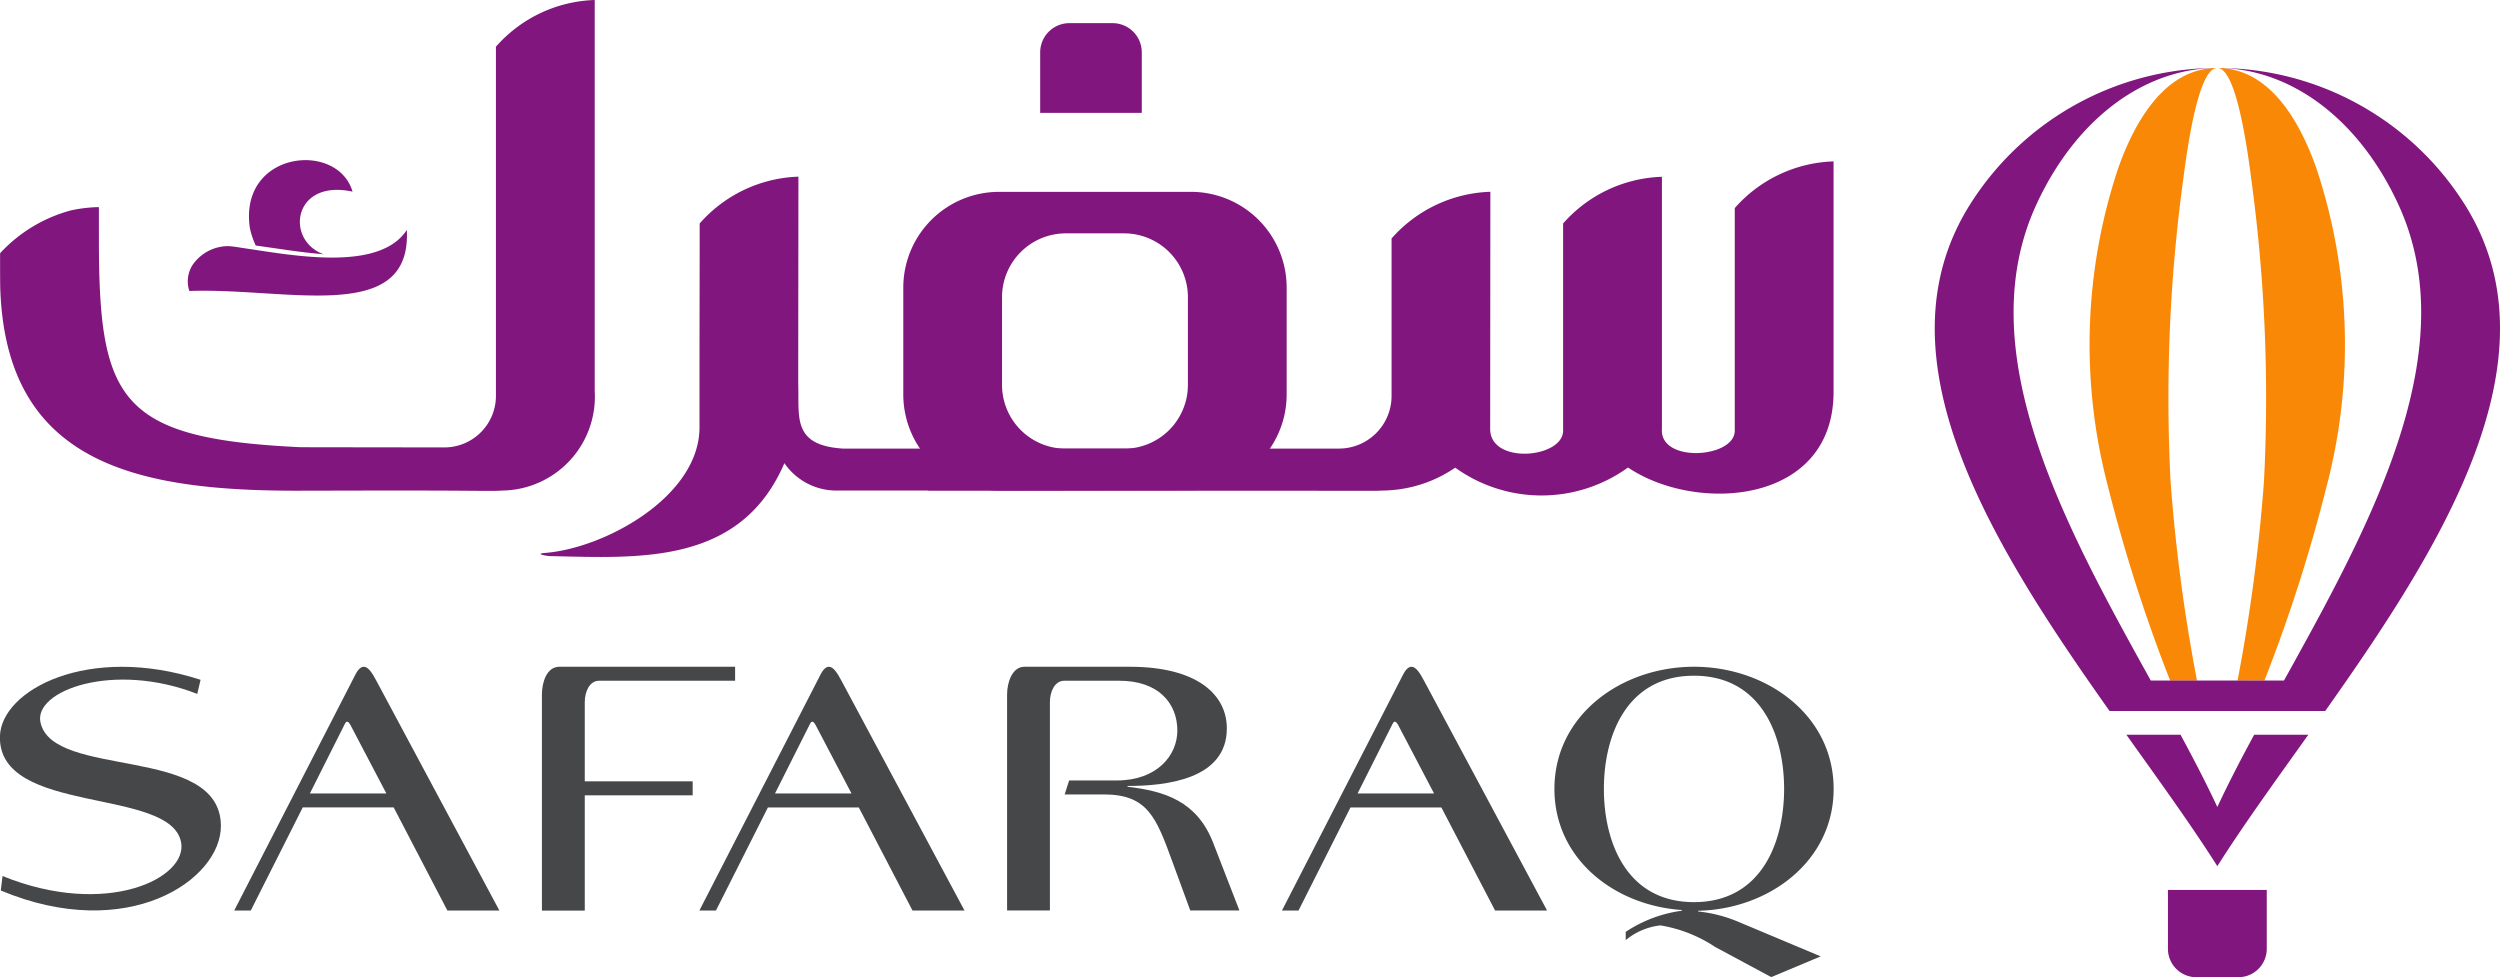 <svg xmlns="http://www.w3.org/2000/svg" width="142.044" height="55.524" viewBox="0 0 142.044 55.524">
  <g id="Group_8445" data-name="Group 8445" transform="translate(-1681.001 -46.715)">
    <g id="Group_8444" data-name="Group 8444" transform="translate(1790.926 50.578)">
      <g id="Group_2" data-name="Group 2" transform="translate(0 0)">
        <g id="Group_3" data-name="Group 3">
          <path id="Path_12" data-name="Path 12" d="M131.262,51.644a98.751,98.751,0,0,0,1.5-11.282,92.122,92.122,0,0,0-.721-17.226c-.436-3.4-1.059-6.253-1.909-6.3,2.688.018,4.475,2.5,5.6,5.669a31.675,31.675,0,0,1,.6,18.067,90.431,90.431,0,0,1-3.542,11.07Zm-3.829,0a90.549,90.549,0,0,1-3.543-11.07,31.68,31.68,0,0,1,.6-18.067c1.129-3.166,2.917-5.651,5.6-5.669-.85.045-1.473,2.9-1.909,6.3a92.067,92.067,0,0,0-.721,17.226,98.754,98.754,0,0,0,1.5,11.282Z" transform="translate(-114.056 -16.838)" fill="#fa8807"/>
          <path id="Path_13" data-name="Path 13" d="M125.108,16.838h0Zm-2.827,36.534h8.956c6.61-9.342,13.416-20.088,7.918-28.793a16.6,16.6,0,0,0-13.968-7.742c4,.04,7.9,2.775,10.2,7.742,3.721,8.055-1.246,17.576-5.952,26.086-.18.327-.362.654-.542.978h-7.566c-4.851-8.752-10.358-18.7-6.493-27.064,2.3-4.967,6.2-7.7,10.2-7.742a16.6,16.6,0,0,0-13.968,7.742c-5.5,8.705,1.308,19.451,7.918,28.793h3.3Zm2.827,8.817c-1.457-2.3-3.28-4.821-5.169-7.468h3.078c.765,1.417,1.478,2.79,2.091,4.106.613-1.316,1.326-2.689,2.092-4.106h3.078c-1.889,2.647-3.712,5.164-5.17,7.468" transform="translate(-109.049 -16.838)" fill="#80167e"/>
          <path id="Path_14" data-name="Path 14" d="M135.445,90.073V93.42a1.616,1.616,0,0,1-1.611,1.611h-2.393a1.615,1.615,0,0,1-1.611-1.611V90.073Z" transform="translate(-116.578 -43.371)" fill="#80167e"/>
        </g>
      </g>
    </g>
    <path id="Path_17181" data-name="Path 17181" d="M129.672,156.754H131.9c2.5,0,2.979,1.325,3.9,3.843l1.008,2.749H139.6l-1.49-3.841c-.923-2.372-2.749-2.938-4.868-3.189v-.043c2.2,0,5.644-.378,5.644-3.273,0-1.868-1.615-3.5-5.518-3.5h-5.982c-.692,0-.986.882-.986,1.574v12.274h2.433V151.511c0-.567.252-1.217.819-1.217h3.127c2.225,0,3.295,1.28,3.295,2.833,0,1.406-1.154,2.833-3.442,2.833h-2.707Z" transform="translate(1611.821 -64.901)" fill="#464749"/>
    <path id="Path_17182" data-name="Path 17182" d="M190.294,165.955l-4.764-2a8.052,8.052,0,0,0-2.2-.552v-.04c4.009-.082,7.7-2.8,7.7-6.922,0-4.206-3.819-6.942-7.932-6.942s-7.932,2.736-7.932,6.942c0,3.961,3.379,6.615,7.24,6.88v.041a7.566,7.566,0,0,0-3.19,1.2v.469a3.745,3.745,0,0,1,1.972-.837,7.941,7.941,0,0,1,3.106,1.224l3.19,1.715Zm-2.078-9.514c0,3.042-1.3,6.432-5.121,6.432s-5.119-3.389-5.119-6.432,1.3-6.432,5.119-6.432,5.121,3.389,5.121,6.432" transform="translate(1594.154 -64.901)" fill="#464749"/>
    <path id="Path_17183" data-name="Path 17183" d="M66.185,156.7H61.838l1.993-3.965c.114-.225.233-.079.318.084Zm6.422,6.652L65.619,150.3c-.231-.44-.462-.8-.714-.8-.168,0-.335.147-.5.483L57.54,163.349h.941l2.952-5.857H66.6l3.051,5.857Z" transform="translate(1636.769 -64.901)" fill="#464749"/>
    <path id="Path_17184" data-name="Path 17184" d="M47.879,151.04l.188-.8c-6.364-2.061-11.345.576-11.4,3.226-.089,4.489,9.685,2.854,10.292,6,.4,2.048-4.241,4.322-10.144,1.924l-.1.822c7.207,3.016,12.533-.6,12.507-3.687-.039-4.612-9.556-2.624-10.252-5.866-.389-1.806,4.144-3.476,8.909-1.617" transform="translate(1644.33 -64.901)" fill="#464749"/>
    <path id="Path_17185" data-name="Path 17185" d="M84.956,151.073v12.283H87.39v-6.55h6.131v-.795H87.39v-4.5c0-.567.252-1.217.819-1.217h7.723V149.5h-9.99c-.713,0-.986.882-.986,1.574" transform="translate(1626.836 -64.901)" fill="#464749"/>
    <path id="Path_17186" data-name="Path 17186" d="M107.627,156.7H103.28l1.994-3.965c.113-.225.232-.079.318.084Zm6.422,6.652L107.06,150.3c-.231-.44-.462-.8-.713-.8-.168,0-.335.147-.5.483l-6.862,13.367h.941l2.953-5.857h5.163l3.051,5.857Z" transform="translate(1621.754 -64.901)" fill="#464749"/>
    <path id="Path_17187" data-name="Path 17187" d="M159.533,156.7h-4.347l1.994-3.965c.113-.225.232-.079.318.084Zm6.422,6.652L158.967,150.3c-.231-.44-.462-.8-.714-.8-.168,0-.335.147-.5.483l-6.862,13.367h.941l2.953-5.857h5.163L163,163.349Z" transform="translate(1602.948 -64.901)" fill="#464749"/>
    <path id="Path_17188" data-name="Path 17188" d="M53.726,110.246a1.727,1.727,0,0,0-.233,1.55c5.582-.2,12.637,1.955,12.356-3.469-1.542,2.379-6.412,1.455-9.073,1.063-.441-.064-.777-.131-1.082-.143a2.467,2.467,0,0,0-1.967,1m9.04-4.091c-.842-2.909-6.469-2.319-5.836,2.057a4.673,4.673,0,0,0,.334,1c1.28.175,2.546.391,3.845.493-2.194-.813-1.72-4.289,1.657-3.554" transform="translate(1638.266 -48.548)" fill="#80167e"/>
    <path id="Path_17189" data-name="Path 17189" d="M132.215,123.189c.171,0,.341-.006.51-.015a7.436,7.436,0,0,0,4.079-1.3,8.394,8.394,0,0,0,9.817-.009c3.862,2.611,11.679,2.132,11.679-4.3V104.473a7.8,7.8,0,0,0-5.614,2.653v12.648c0,1.564-4.266,1.855-4.139-.093V105.348A7.807,7.807,0,0,0,142.933,108v11.773c0,1.566-4.149,1.95-4.144-.1L138.8,106.2a7.809,7.809,0,0,0-5.614,2.653v9.006a2.991,2.991,0,0,1-3,2.931h-7.122l0,0H102c-2.88-.191-2.463-1.79-2.525-3.66,0-4.151.01-7.631.01-11.79A7.809,7.809,0,0,0,93.875,108c0,3.118-.01,5.585-.01,8.714v2.868c0,3.924-5.353,6.861-8.758,7.136-.671.054.08.177.288.182,5.04.107,10.8.519,13.293-5.281a3.582,3.582,0,0,0,2.863,1.555h5.3v.011h18.294Z" transform="translate(1626.88 -48.588)" fill="#80167e"/>
    <path id="Path_17190" data-name="Path 17190" d="M70.464,112.367V90.093a7.807,7.807,0,0,0-5.614,2.654v19.906a2.931,2.931,0,0,1-3,2.861c-.769,0-8.087-.01-8.087-.011-10.273-.478-11.451-2.65-11.471-11.625V101.86a8.265,8.265,0,0,0-1.576.184,8.459,8.459,0,0,0-4.033,2.43c-.012.013,0,1.8,0,1.8.23,10.09,7.591,11.7,16.853,11.7,3.914-.006,6.68-.024,10.594.01.363,0,.746.006,1.092-.019a5.335,5.335,0,0,0,5.244-5.6" transform="translate(1644.328 -43.378)" fill="#80167e"/>
    <path id="Path_17191" data-name="Path 17191" d="M133.325,118.164a3.627,3.627,0,0,1-3.617,3.617h-3.328a3.627,3.627,0,0,1-3.616-3.617v-5a3.627,3.627,0,0,1,3.616-3.618h3.328a3.627,3.627,0,0,1,3.617,3.618Zm.185-10.976H122.58a5.442,5.442,0,0,0-5.426,5.426v6.1a5.459,5.459,0,0,0,5.426,5.445l10.93-.02a5.441,5.441,0,0,0,5.426-5.426v-6.1a5.441,5.441,0,0,0-5.426-5.426" transform="translate(1615.17 -49.572)" fill="#80167e"/>
    <path id="Path_17192" data-name="Path 17192" d="M135.6,90.073v3.44a1.661,1.661,0,0,1-1.656,1.657h-2.46a1.66,1.66,0,0,1-1.656-1.657v-3.44Z" transform="translate(1875.702 143.2) rotate(180)" fill="#80167e"/>
  </g>
</svg>
